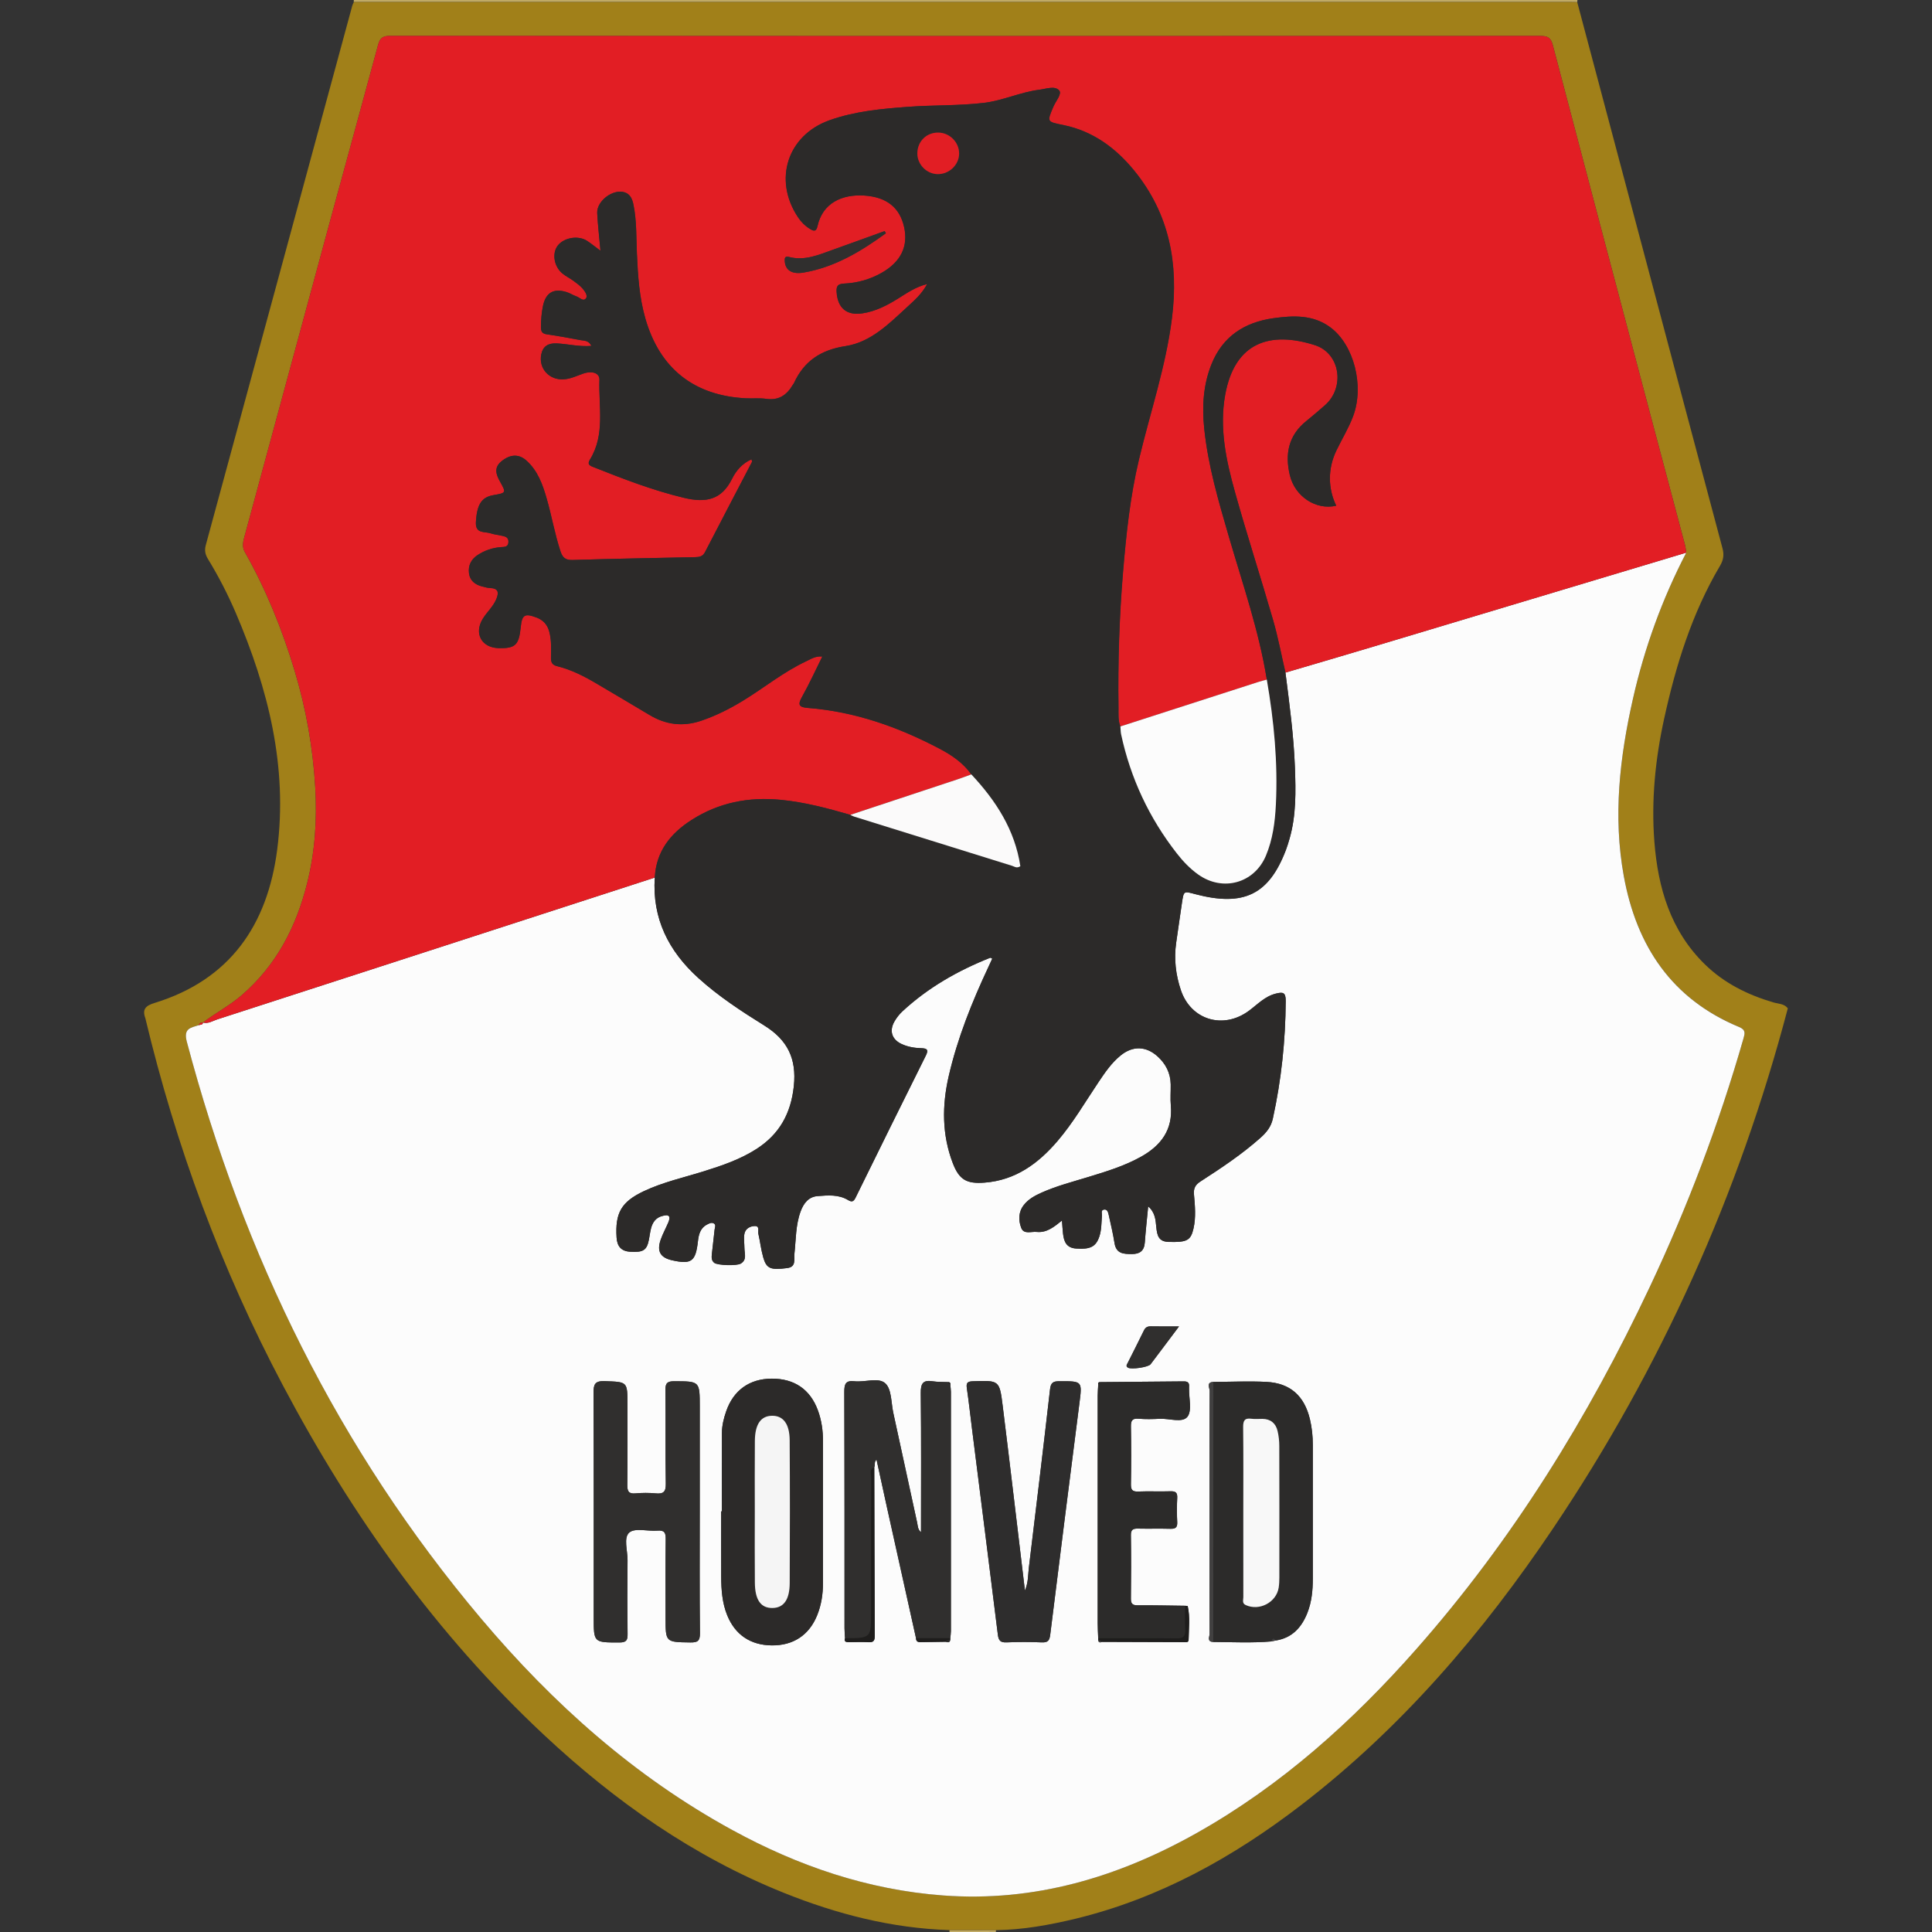 <?xml version="1.0" encoding="utf-8"?>
<!-- Generator: Adobe Illustrator 22.0.0, SVG Export Plug-In . SVG Version: 6.00 Build 0)  -->
<svg version="1.1" id="Camada_1" xmlns="http://www.w3.org/2000/svg" xmlns:xlink="http://www.w3.org/1999/xlink" x="0px" y="0px"
	 width="64px" height="64px" viewBox="0 0 64 64" enable-background="new 0 0 64 64" xml:space="preserve">
<rect x="0" y="0" width="64" height="64" fill="#333333" stroke="none"/>
<g>
	<g>
		<path fill="#C0AA65" d="M11.721,0.066C11.718,0.044,11.718,0.022,11.722,0c13.511,0,27.022,0,40.533,0
			c-0.002,0.023-0.005,0.047-0.007,0.07c-0.089-0.001-0.178-0.004-0.267-0.004C38.561,0.066,25.141,0.066,11.721,0.066z"/>
		<path fill="#C0AA65" d="M31.455,64c-0.001-0.021-0.003-0.042-0.004-0.064c0.514,0,1.029,0.001,1.543,0.001
			c-0.002,0.021-0.004,0.042-0.005,0.062C32.478,64,31.966,64,31.455,64z"/>
		<path fill="#A18019" d="M32.994,63.938c-0.514,0-1.028-0.001-1.543-0.001c-1.907-0.061-3.726-0.528-5.486-1.235
			c-2.995-1.202-5.587-3.027-7.931-5.218c-3.582-3.345-6.381-7.279-8.665-11.595c-2.042-3.858-3.541-7.92-4.555-12.163
			c-0.111-0.298,0.018-0.414,0.307-0.502c2.499-0.769,3.738-2.58,4.061-5.075c0.355-2.743-0.296-5.328-1.365-7.831
			c-0.266-0.622-0.575-1.223-0.928-1.801c-0.092-0.151-0.12-0.286-0.07-0.467c1.621-5.952,3.234-11.907,4.85-17.86
			c0.011-0.042,0.035-0.081,0.052-0.122c13.42,0,26.84,0,40.26,0c0.089,0,0.178,0.002,0.267,0.004c0.76,2.859,1.52,5.718,2.28,8.577
			c0.842,3.17,1.683,6.339,2.53,9.508c0.058,0.217,0.038,0.386-0.081,0.587c-0.929,1.573-1.463,3.295-1.851,5.068
			c-0.293,1.341-0.429,2.699-0.323,4.069c0.119,1.527,0.532,2.946,1.669,4.06c0.642,0.629,1.419,1.013,2.273,1.265
			c0.164,0.048,0.358,0.039,0.479,0.196c-1.626,6.174-4.208,11.92-7.77,17.218c-2.329,3.464-5.019,6.611-8.346,9.17
			c-2.254,1.733-4.699,3.096-7.487,3.772C34.758,63.768,33.887,63.928,32.994,63.938z M6.727,33.871
			c-0.069-0.005-0.122,0.015-0.143,0.088c-0.262,0.086-0.513,0.101-0.395,0.546c1.877,7.079,5.021,13.51,9.758,19.123
			c2.368,2.805,5.074,5.224,8.316,6.995c2.178,1.19,4.486,1.979,6.975,2.165c3.027,0.226,5.802-0.601,8.412-2.071
			c2.801-1.577,5.156-3.695,7.27-6.091c3.184-3.608,5.687-7.658,7.734-11.999c1.252-2.656,2.289-5.393,3.099-8.217
			c0.049-0.172,0.089-0.294-0.139-0.389c-2.237-0.928-3.402-2.686-3.823-5.002c-0.36-1.982-0.135-3.938,0.305-5.879
			c0.382-1.686,0.968-3.299,1.765-4.834c-0.015-0.087-0.022-0.176-0.045-0.261c-0.38-1.435-0.764-2.868-1.144-4.303
			c-1.08-4.08-2.16-8.16-3.231-12.242c-0.062-0.236-0.156-0.311-0.401-0.31C38.332,1.196,25.625,1.195,12.918,1.188
			c-0.231,0-0.331,0.066-0.391,0.29c-0.501,1.861-1.015,3.719-1.521,5.579c-0.973,3.581-1.943,7.163-2.915,10.745
			c-0.044,0.163-0.073,0.32,0.018,0.482c0.703,1.241,1.234,2.555,1.646,3.919c0.383,1.267,0.611,2.563,0.688,3.881
			c0.062,1.065-0.007,2.129-0.267,3.169c-0.363,1.452-1.022,2.732-2.181,3.725c-0.398,0.341-0.859,0.58-1.271,0.895L6.727,33.871z"
			/>
		<path fill="#FCFCFC" d="M55.86,18.307c-0.797,1.535-1.383,3.148-1.765,4.834c-0.44,1.941-0.665,3.898-0.305,5.879
			c0.421,2.315,1.586,4.074,3.823,5.002c0.228,0.095,0.188,0.217,0.139,0.389c-0.81,2.823-1.846,5.561-3.099,8.217
			c-2.047,4.341-4.551,8.391-7.734,11.999c-2.114,2.396-4.469,4.514-7.27,6.091c-2.61,1.469-5.385,2.297-8.412,2.071
			c-2.49-0.186-4.797-0.975-6.975-2.165c-3.242-1.771-5.948-4.19-8.316-6.995c-4.738-5.613-7.882-12.044-9.758-19.123
			c-0.118-0.445,0.134-0.46,0.395-0.546c0.053-0.02,0.131,0,0.143-0.088c0,0-0.004,0.003-0.004,0.003
			c0.176,0.048,0.321-0.056,0.473-0.105c4.833-1.563,9.664-3.131,14.495-4.698c-0.089,1.356,0.458,2.435,1.443,3.327
			c0.67,0.607,1.426,1.1,2.188,1.575c0.767,0.477,1.072,1.097,0.976,2.004c-0.096,0.913-0.48,1.6-1.243,2.088
			c-0.539,0.345-1.138,0.548-1.743,0.737c-0.667,0.208-1.354,0.359-1.989,0.66c-0.74,0.351-0.948,0.717-0.897,1.532
			c0.018,0.288,0.149,0.453,0.449,0.471c0.436,0.027,0.553-0.047,0.624-0.409c0.023-0.12,0.037-0.242,0.067-0.36
			c0.052-0.206,0.163-0.365,0.384-0.417c0.075-0.017,0.169-0.05,0.217,0.021c0.027,0.039,0,0.128-0.024,0.186
			c-0.081,0.194-0.185,0.38-0.255,0.578c-0.136,0.387-0.013,0.597,0.379,0.685c0.637,0.142,0.778,0.04,0.853-0.623
			c0.026-0.227,0.075-0.442,0.3-0.56c0.068-0.036,0.146-0.08,0.221-0.042c0.092,0.047,0.039,0.139,0.032,0.209
			c-0.026,0.265-0.062,0.529-0.089,0.794c-0.011,0.109-0.026,0.223,0.078,0.306c0.105,0.084,0.744,0.107,0.88,0.024
			c0.211-0.13,0.12-0.333,0.119-0.514c-0.001-0.155-0.027-0.313-0.002-0.464c0.029-0.175,0.183-0.261,0.343-0.265
			c0.174-0.004,0.1,0.164,0.121,0.257c0.059,0.259,0.088,0.526,0.161,0.781c0.107,0.375,0.244,0.427,0.797,0.354
			c0.303-0.04,0.217-0.291,0.236-0.468c0.052-0.474,0.038-0.956,0.207-1.412c0.098-0.266,0.263-0.482,0.562-0.504
			c0.341-0.026,0.694-0.058,1.008,0.131c0.129,0.078,0.186,0.05,0.25-0.081c0.773-1.574,1.55-3.147,2.332-4.716
			c0.101-0.203,0.003-0.228-0.159-0.233c-0.224-0.006-0.444-0.043-0.648-0.138c-0.322-0.149-0.417-0.431-0.241-0.743
			c0.07-0.124,0.162-0.242,0.266-0.339c0.849-0.788,1.838-1.351,2.909-1.776c0.013-0.005,0.037,0.015,0.068,0.029
			c-0.042,0.09-0.082,0.179-0.124,0.268c-0.548,1.168-1.028,2.363-1.318,3.623c-0.224,0.971-0.227,1.942,0.135,2.885
			c0.214,0.558,0.467,0.689,1.053,0.644c1.026-0.079,1.778-0.632,2.419-1.382c0.514-0.602,0.911-1.286,1.35-1.94
			c0.217-0.323,0.435-0.647,0.742-0.894c0.395-0.319,0.83-0.31,1.209,0.026c0.278,0.247,0.438,0.556,0.445,0.934
			c0.004,0.233-0.017,0.468,0.004,0.7c0.073,0.805-0.325,1.329-0.99,1.7c-0.547,0.305-1.142,0.487-1.737,0.668
			c-0.52,0.159-1.048,0.294-1.547,0.516c-0.224,0.1-0.441,0.215-0.596,0.414c-0.183,0.234-0.181,0.512-0.084,0.76
			c0.086,0.22,0.331,0.112,0.509,0.131c0.335,0.035,0.577-0.166,0.839-0.377c0.013,0.171,0.02,0.301,0.035,0.431
			c0.029,0.262,0.109,0.473,0.429,0.496c0.468,0.034,0.66-0.055,0.774-0.397c0.075-0.224,0.067-0.46,0.087-0.692
			c0.006-0.07-0.045-0.176,0.058-0.199c0.116-0.026,0.145,0.084,0.164,0.167c0.07,0.314,0.144,0.628,0.195,0.946
			c0.057,0.35,0.301,0.357,0.572,0.358c0.269,0.001,0.411-0.109,0.431-0.388c0.027-0.381,0.07-0.762,0.111-1.191
			c0.239,0.21,0.245,0.459,0.269,0.691c0.028,0.264,0.069,0.478,0.412,0.486c0.597,0.015,0.729-0.041,0.82-0.444
			c0.085-0.373,0.049-0.753,0.016-1.128c-0.018-0.207,0.046-0.321,0.216-0.431c0.69-0.446,1.375-0.902,1.991-1.45
			c0.193-0.172,0.346-0.359,0.405-0.629c0.282-1.286,0.419-2.584,0.427-3.9c0.002-0.291-0.095-0.301-0.328-0.243
			c-0.365,0.091-0.607,0.358-0.89,0.568c-0.851,0.629-1.922,0.307-2.255-0.682c-0.173-0.512-0.233-1.039-0.155-1.577
			c0.063-0.44,0.124-0.879,0.191-1.318c0.061-0.405,0.059-0.387,0.447-0.285c1.613,0.425,2.439,0.001,2.997-1.466
			c0.047-0.124,0.085-0.252,0.122-0.38c0.22-0.77,0.205-1.557,0.176-2.348c-0.039-1.056-0.181-2.101-0.314-3.147
			c0.967-0.285,1.934-0.567,2.899-0.857C48.942,20.386,52.401,19.346,55.86,18.307z M31.322,54.386
			c0.061,0.014,0.127,0.045,0.154-0.048c0.001-0.025,0.003-0.05,0.004-0.075c0.007-0.077,0.02-0.154,0.02-0.23
			c0.001-2.643,0.001-5.285,0-7.928c0-0.077-0.013-0.154-0.02-0.23c0.012-0.069-0.021-0.096-0.087-0.092
			c-0.165-0.008-0.333,0-0.495-0.026c-0.328-0.052-0.399,0.078-0.396,0.396c0.018,1.528,0.008,3.055,0.008,4.605
			c-0.111-0.096-0.105-0.212-0.127-0.315c-0.264-1.213-0.526-2.427-0.791-3.641c-0.073-0.335-0.053-0.776-0.26-0.973
			c-0.227-0.215-0.677-0.033-1.026-0.073c-0.295-0.034-0.338,0.093-0.337,0.355c0.009,2.608,0.006,5.216,0.007,7.824
			c0,0.11,0.011,0.221,0.017,0.331c-0.035,0.113,0.028,0.133,0.121,0.132c0.222-0.002,0.444-0.01,0.664,0.002
			c0.171,0.009,0.2-0.07,0.199-0.217c-0.008-1.86-0.011-3.721-0.016-5.581c0.04-0.074-0.017-0.174,0.075-0.249
			c0.118,0.539,0.232,1.069,0.349,1.598c0.319,1.438,0.639,2.875,0.958,4.313c0.002,0.155,0.117,0.134,0.214,0.134
			C30.813,54.396,31.068,54.39,31.322,54.386z M36.38,54.336c0.017,0.1,0.083,0.066,0.142,0.053
			c0.887,0.003,1.774,0.007,2.661,0.009c0.072,0,0.189,0.028,0.19-0.075c0.006-0.372,0.053-0.747-0.029-1.116
			c-0.002-0.011-0.059-0.01-0.091-0.014c-0.521-0.006-1.042-0.019-1.564-0.015c-0.173,0.001-0.231-0.049-0.228-0.226
			c0.009-0.7,0.01-1.399,0-2.099c-0.003-0.19,0.079-0.22,0.239-0.216c0.355,0.008,0.711-0.004,1.066,0.006
			c0.168,0.005,0.24-0.039,0.23-0.222c-0.015-0.266-0.014-0.533,0-0.799c0.01-0.182-0.059-0.227-0.229-0.221
			c-0.355,0.012-0.711-0.007-1.066,0.008c-0.195,0.008-0.242-0.06-0.239-0.246c0.011-0.633,0.011-1.266,0-1.899
			c-0.003-0.196,0.035-0.285,0.253-0.267c0.232,0.02,0.467,0.014,0.699,0.002c0.317-0.016,0.75,0.146,0.919-0.066
			c0.159-0.199,0.048-0.614,0.055-0.934c0.001-0.022-0.002-0.045,0-0.067c0.013-0.132-0.052-0.174-0.177-0.172
			c-0.92,0.01-1.841,0.016-2.762,0.024c-0.062-0.004-0.08,0.029-0.07,0.085c-0.006,0.121-0.018,0.242-0.018,0.363
			c-0.001,2.513-0.001,5.025,0,7.538c0,0.165,0.011,0.331,0.017,0.496C36.381,54.289,36.38,54.313,36.38,54.336z M40.193,45.778
			c-0.245,0.012-0.12,0.203-0.121,0.297c-0.01,1.53-0.007,3.059-0.007,4.589c0,1.153-0.003,2.306,0.005,3.458
			c0.001,0.093-0.099,0.262,0.12,0.27c0.643,0.005,1.287,0.037,1.929-0.018c0.047-0.01,0.093-0.02,0.14-0.03
			c0.541-0.084,0.857-0.431,1.047-0.911c0.145-0.365,0.182-0.752,0.182-1.142c0-1.474,0-2.948,0-4.422
			c0-0.289-0.028-0.575-0.096-0.857c-0.184-0.771-0.652-1.195-1.44-1.235C41.368,45.747,40.78,45.775,40.193,45.778z M23.18,50.101
			c0-1.166,0-2.333,0-3.499c0-0.852,0-0.843-0.841-0.847c-0.231-0.001-0.3,0.059-0.297,0.295c0.013,1.033-0.005,2.066,0.013,3.099
			c0.005,0.275-0.082,0.345-0.336,0.321c-0.22-0.021-0.445-0.02-0.666,0c-0.229,0.021-0.275-0.07-0.273-0.281
			c0.011-0.889,0.005-1.777,0.005-2.666c0-0.763-0.001-0.743-0.753-0.771c-0.329-0.012-0.372,0.108-0.371,0.393
			c0.01,2.477,0.006,4.955,0.006,7.432c0,0.842,0,0.832,0.854,0.832c0.232,0,0.271-0.08,0.268-0.287
			c-0.011-0.811-0.01-1.622-0.001-2.433c0.003-0.319-0.142-0.754,0.059-0.923c0.191-0.161,0.613-0.035,0.932-0.062
			c0.23-0.019,0.276,0.068,0.273,0.28c-0.011,0.866-0.005,1.733-0.005,2.599c0,0.823,0,0.813,0.822,0.825
			c0.244,0.003,0.319-0.05,0.317-0.308C23.172,52.767,23.18,51.434,23.18,50.101z M23.913,50.066c-0.008,0-0.015,0-0.023,0
			c0,0.722-0.003,1.444,0.001,2.166c0.002,0.434,0.032,0.866,0.199,1.276c0.262,0.645,0.768,0.989,1.472,0.998
			c0.714,0.009,1.242-0.34,1.507-0.995c0.139-0.345,0.194-0.705,0.194-1.075c0-1.566,0-3.132,0-4.698
			c0-0.347-0.048-0.687-0.167-1.014c-0.254-0.696-0.78-1.057-1.53-1.054c-0.737,0.003-1.268,0.382-1.51,1.082
			c-0.08,0.232-0.14,0.47-0.141,0.717C23.911,48.334,23.913,49.2,23.913,50.066z M33.952,52.689
			c-0.251-2.094-0.487-4.111-0.737-6.127c-0.105-0.844-0.118-0.836-0.989-0.806c-0.188,0.006-0.222,0.062-0.197,0.235
			c0.065,0.439,0.112,0.881,0.168,1.321c0.287,2.28,0.578,4.56,0.859,6.84c0.024,0.194,0.087,0.263,0.289,0.254
			c0.388-0.017,0.778-0.017,1.166,0c0.205,0.009,0.256-0.064,0.28-0.259c0.316-2.556,0.641-5.111,0.967-7.666
			c0.094-0.736,0.098-0.728-0.668-0.726c-0.207,0-0.281,0.05-0.306,0.271c-0.225,1.975-0.465,3.947-0.703,5.921
			C34.053,52.174,34.068,52.41,33.952,52.689z M39.057,43.939c-0.365,0-0.649,0.004-0.932-0.002
			c-0.114-0.002-0.182,0.035-0.232,0.14c-0.173,0.357-0.355,0.711-0.532,1.066c-0.027,0.055-0.081,0.112,0.008,0.164
			c0.109,0.064,0.67-0.015,0.747-0.115C38.415,44.798,38.71,44.401,39.057,43.939z"/>
		<path fill="#E21E24" d="M55.86,18.307c-3.459,1.039-6.918,2.079-10.378,3.116c-0.965,0.289-1.933,0.571-2.899,0.857
			c-0.135-0.582-0.245-1.171-0.411-1.744c-0.41-1.417-0.866-2.821-1.263-4.241c-0.293-1.049-0.522-2.12-0.322-3.218
			c0.314-1.73,1.473-2.12,2.97-1.643c0.847,0.27,1.003,1.409,0.33,1.995c-0.201,0.175-0.403,0.349-0.61,0.516
			c-0.593,0.475-0.717,1.091-0.549,1.796c0.169,0.709,0.869,1.169,1.537,1.012c-0.279-0.579-0.281-1.232,0.005-1.827
			c0.182-0.38,0.405-0.74,0.554-1.137c0.376-1,0.031-2.36-0.749-2.941c-0.575-0.429-1.231-0.397-1.885-0.307
			c-0.958,0.132-1.687,0.6-2.058,1.527c-0.274,0.685-0.315,1.4-0.24,2.128c0.126,1.232,0.475,2.412,0.82,3.595
			c0.456,1.564,0.994,3.107,1.254,4.723c-0.096,0.026-0.193,0.049-0.288,0.079c-1.521,0.49-3.042,0.981-4.562,1.471
			c-0.08-0.203-0.059-0.416-0.062-0.626c-0.021-1.5,0.026-2.999,0.151-4.493c0.104-1.248,0.235-2.497,0.526-3.72
			c0.372-1.563,0.895-3.09,1.095-4.696c0.224-1.798-0.085-3.451-1.255-4.883c-0.613-0.751-1.368-1.303-2.335-1.503
			c-0.558-0.115-0.558-0.094-0.336-0.616c0.077-0.18,0.29-0.418,0.188-0.533c-0.146-0.164-0.431-0.05-0.658-0.022
			c-0.63,0.079-1.212,0.363-1.844,0.436c-0.829,0.096-1.664,0.068-2.493,0.129c-0.885,0.065-1.771,0.145-2.616,0.447
			C26.09,4.48,25.612,5.95,26.431,7.188c0.105,0.159,0.237,0.294,0.401,0.394c0.121,0.074,0.208,0.104,0.251-0.093
			c0.168-0.77,0.82-1.058,1.545-1.012c0.748,0.048,1.181,0.4,1.324,1.044c0.142,0.641-0.109,1.155-0.746,1.517
			c-0.383,0.217-0.8,0.335-1.237,0.355c-0.202,0.009-0.267,0.071-0.254,0.276c0.033,0.533,0.33,0.79,0.857,0.71
			c0.438-0.066,0.82-0.265,1.19-0.496c0.288-0.18,0.568-0.377,0.952-0.474c-0.176,0.329-0.419,0.539-0.65,0.751
			c-0.606,0.557-1.211,1.175-2.051,1.304c-0.82,0.126-1.377,0.494-1.713,1.232c-0.009,0.02-0.026,0.036-0.038,0.055
			c-0.197,0.335-0.463,0.52-0.877,0.461c-0.218-0.032-0.444-0.007-0.666-0.018c-1.726-0.084-2.864-0.986-3.34-2.647
			c-0.2-0.699-0.246-1.417-0.279-2.14c-0.024-0.542-0.005-1.089-0.114-1.625c-0.037-0.179-0.101-0.351-0.295-0.412
			c-0.384-0.121-0.927,0.288-0.906,0.69c0.021,0.394,0.067,0.787,0.108,1.245c-0.181-0.134-0.307-0.237-0.442-0.326
			c-0.288-0.19-0.758-0.114-0.969,0.151c-0.2,0.252-0.135,0.691,0.149,0.928c0.11,0.092,0.243,0.155,0.36,0.239
			c0.107,0.078,0.217,0.157,0.304,0.255c0.08,0.09,0.183,0.236,0.121,0.325c-0.09,0.127-0.213-0.024-0.319-0.06
			c-0.115-0.039-0.22-0.11-0.335-0.145c-0.429-0.13-0.684,0.027-0.775,0.469c-0.047,0.229-0.064,0.46-0.065,0.695
			c-0.001,0.148,0.042,0.217,0.199,0.239c0.373,0.053,0.744,0.123,1.115,0.192c0.117,0.022,0.262,0.002,0.358,0.191
			c-0.415,0.032-0.782-0.066-1.152-0.083c-0.279-0.013-0.455,0.093-0.51,0.363c-0.095,0.469,0.265,0.857,0.741,0.827
			c0.229-0.014,0.425-0.111,0.634-0.185c0.31-0.111,0.56-0.025,0.552,0.202c-0.032,0.887,0.196,1.809-0.313,2.639
			c-0.083,0.135-0.044,0.189,0.088,0.241c0.99,0.393,1.979,0.778,3.022,1.028c0.72,0.173,1.245,0.08,1.597-0.632
			c0.131-0.265,0.337-0.51,0.644-0.642c0.008,0.046,0.022,0.072,0.014,0.087c-0.518,0.995-1.04,1.987-1.554,2.984
			c-0.076,0.147-0.184,0.166-0.325,0.169c-1.355,0.027-2.709,0.053-4.063,0.094c-0.234,0.007-0.332-0.077-0.401-0.288
			c-0.188-0.571-0.289-1.163-0.454-1.738c-0.135-0.472-0.297-0.934-0.681-1.274c-0.25-0.221-0.54-0.204-0.828,0.037
			c-0.244,0.204-0.172,0.428-0.044,0.657c0.214,0.383,0.213,0.383-0.221,0.459c-0.397,0.069-0.539,0.326-0.573,0.882
			c-0.025,0.406,0.282,0.314,0.485,0.381c0.115,0.038,0.238,0.051,0.357,0.077c0.121,0.026,0.246,0.045,0.235,0.219
			c-0.01,0.165-0.135,0.153-0.242,0.161c-0.284,0.02-0.544,0.109-0.78,0.264c-0.213,0.14-0.315,0.344-0.285,0.597
			c0.03,0.253,0.204,0.383,0.437,0.443c0.086,0.022,0.173,0.048,0.26,0.051c0.273,0.011,0.303,0.139,0.209,0.366
			c-0.105,0.253-0.313,0.43-0.451,0.657c-0.296,0.486-0.036,0.957,0.534,0.969c0.548,0.011,0.666-0.102,0.726-0.7
			c0.041-0.407,0.132-0.46,0.517-0.316c0.225,0.084,0.364,0.235,0.428,0.47c0.077,0.285,0.06,0.573,0.057,0.861
			c-0.001,0.155,0.038,0.242,0.204,0.283c0.479,0.118,0.913,0.342,1.334,0.593c0.572,0.341,1.148,0.675,1.719,1.019
			c0.546,0.329,1.111,0.402,1.721,0.194c0.488-0.166,0.941-0.393,1.378-0.66c0.701-0.428,1.341-0.953,2.089-1.305
			c0.163-0.076,0.321-0.184,0.543-0.161c-0.23,0.462-0.432,0.908-0.671,1.333c-0.15,0.267-0.106,0.347,0.196,0.37
			c1.553,0.121,2.989,0.63,4.358,1.35c0.405,0.213,0.781,0.468,1.052,0.85c-0.145,0.053-0.288,0.109-0.434,0.158
			c-1.191,0.395-2.382,0.789-3.574,1.183c-0.756-0.218-1.511-0.421-2.301-0.497c-1.066-0.103-2.052,0.088-2.957,0.666
			c-0.7,0.447-1.174,1.041-1.219,1.908c-4.831,1.567-9.663,3.135-14.495,4.698c-0.152,0.049-0.297,0.153-0.473,0.105
			c0.412-0.315,0.873-0.554,1.271-0.895c1.16-0.994,1.818-2.273,2.181-3.725c0.26-1.04,0.329-2.104,0.267-3.169
			c-0.076-1.318-0.305-2.615-0.688-3.881c-0.412-1.364-0.943-2.678-1.646-3.919c-0.092-0.162-0.062-0.319-0.018-0.482
			c0.972-3.582,1.942-7.164,2.915-10.745c0.506-1.86,1.02-3.718,1.521-5.579c0.06-0.223,0.16-0.29,0.391-0.29
			C25.625,1.195,38.332,1.196,51.039,1.19c0.246,0,0.34,0.075,0.401,0.31c1.071,4.082,2.151,8.162,3.231,12.242
			c0.38,1.435,0.764,2.869,1.144,4.303C55.838,18.131,55.846,18.22,55.86,18.307z M29.346,7.727
			c-0.014-0.024-0.027-0.048-0.041-0.071c-0.572,0.207-1.143,0.416-1.716,0.619c-0.469,0.167-0.934,0.375-1.453,0.237
			c-0.139-0.037-0.146,0.044-0.139,0.147c0.02,0.293,0.241,0.435,0.62,0.371C27.651,8.853,28.518,8.329,29.346,7.727z"/>
		<path fill="#E21E24" d="M6.727,33.871c-0.012,0.088-0.09,0.068-0.143,0.088C6.605,33.886,6.658,33.866,6.727,33.871z"/>
		<path fill="#2C2A29" d="M41.965,22.513c-0.26-1.616-0.798-3.159-1.254-4.723c-0.344-1.182-0.693-2.363-0.82-3.595
			c-0.075-0.728-0.034-1.443,0.24-2.128c0.371-0.927,1.1-1.395,2.058-1.527c0.654-0.09,1.309-0.122,1.885,0.307
			c0.779,0.581,1.124,1.941,0.749,2.941c-0.149,0.397-0.372,0.757-0.554,1.137c-0.286,0.595-0.284,1.247-0.005,1.827
			c-0.668,0.157-1.368-0.303-1.537-1.012c-0.168-0.705-0.044-1.321,0.549-1.796c0.208-0.166,0.409-0.341,0.61-0.516
			c0.674-0.586,0.518-1.724-0.33-1.995c-1.497-0.478-2.656-0.087-2.97,1.643c-0.2,1.099,0.029,2.169,0.322,3.218
			c0.397,1.42,0.853,2.824,1.263,4.241c0.166,0.573,0.276,1.162,0.411,1.744c0.133,1.046,0.275,2.091,0.314,3.147
			c0.029,0.791,0.044,1.577-0.176,2.348c-0.037,0.128-0.075,0.256-0.122,0.38c-0.558,1.467-1.384,1.892-2.997,1.466
			c-0.388-0.102-0.385-0.12-0.447,0.285c-0.066,0.439-0.128,0.879-0.191,1.318c-0.077,0.538-0.017,1.065,0.155,1.577
			c0.333,0.989,1.404,1.311,2.255,0.682c0.283-0.21,0.526-0.477,0.89-0.568c0.233-0.058,0.33-0.048,0.328,0.243
			c-0.008,1.316-0.145,2.615-0.427,3.9c-0.059,0.27-0.212,0.457-0.405,0.629c-0.616,0.549-1.3,1.005-1.991,1.45
			c-0.171,0.11-0.235,0.224-0.216,0.431c0.033,0.375,0.069,0.755-0.016,1.128c-0.092,0.403-0.223,0.459-0.82,0.444
			c-0.342-0.008-0.384-0.222-0.412-0.486c-0.024-0.232-0.03-0.482-0.269-0.691c-0.041,0.429-0.084,0.809-0.111,1.191
			c-0.019,0.278-0.162,0.388-0.431,0.388c-0.27-0.001-0.515-0.008-0.572-0.358c-0.051-0.318-0.125-0.632-0.195-0.946
			c-0.019-0.084-0.047-0.194-0.164-0.167c-0.103,0.023-0.052,0.13-0.058,0.199c-0.021,0.232-0.012,0.467-0.087,0.692
			c-0.115,0.341-0.307,0.431-0.774,0.397c-0.32-0.023-0.4-0.235-0.429-0.496c-0.015-0.13-0.021-0.261-0.035-0.431
			c-0.262,0.211-0.505,0.411-0.839,0.377c-0.178-0.018-0.424,0.09-0.509-0.131c-0.096-0.248-0.099-0.525,0.084-0.76
			c0.155-0.199,0.372-0.314,0.596-0.414c0.499-0.222,1.027-0.357,1.547-0.516c0.595-0.182,1.19-0.363,1.737-0.668
			c0.665-0.371,1.063-0.894,0.99-1.7c-0.021-0.231,0-0.466-0.004-0.7c-0.007-0.378-0.168-0.688-0.445-0.934
			c-0.379-0.336-0.814-0.344-1.209-0.026c-0.307,0.247-0.525,0.571-0.742,0.894c-0.439,0.654-0.836,1.338-1.35,1.94
			c-0.641,0.749-1.393,1.302-2.419,1.382c-0.586,0.045-0.838-0.086-1.053-0.644c-0.362-0.943-0.359-1.914-0.135-2.885
			c0.291-1.261,0.77-2.455,1.318-3.623c0.042-0.089,0.082-0.178,0.124-0.268c-0.031-0.014-0.055-0.034-0.068-0.029
			c-1.071,0.426-2.06,0.989-2.909,1.776c-0.104,0.097-0.196,0.215-0.266,0.339c-0.176,0.311-0.081,0.594,0.241,0.743
			c0.204,0.094,0.424,0.131,0.648,0.138c0.162,0.005,0.26,0.03,0.159,0.233c-0.782,1.57-1.559,3.142-2.332,4.716
			c-0.065,0.132-0.122,0.159-0.25,0.081c-0.314-0.19-0.667-0.157-1.008-0.131c-0.299,0.022-0.464,0.238-0.562,0.504
			c-0.169,0.456-0.155,0.939-0.207,1.412c-0.019,0.177,0.068,0.428-0.236,0.468c-0.553,0.073-0.69,0.02-0.797-0.354
			c-0.073-0.255-0.102-0.522-0.161-0.781c-0.021-0.093,0.053-0.262-0.121-0.257c-0.159,0.004-0.314,0.09-0.343,0.265
			c-0.025,0.15,0.001,0.309,0.002,0.464c0.001,0.181,0.092,0.385-0.119,0.514c-0.135,0.083-0.775,0.06-0.88-0.024
			c-0.104-0.083-0.089-0.197-0.078-0.306c0.027-0.265,0.063-0.529,0.089-0.794c0.007-0.07,0.059-0.162-0.032-0.209
			c-0.074-0.038-0.153,0.006-0.221,0.042c-0.225,0.118-0.275,0.333-0.3,0.56c-0.075,0.663-0.216,0.766-0.853,0.623
			c-0.392-0.088-0.515-0.298-0.379-0.685c0.069-0.198,0.174-0.384,0.255-0.578c0.024-0.058,0.051-0.147,0.024-0.186
			c-0.048-0.07-0.142-0.038-0.217-0.021c-0.222,0.051-0.332,0.211-0.384,0.417c-0.03,0.118-0.044,0.24-0.067,0.36
			c-0.07,0.363-0.187,0.436-0.624,0.409c-0.3-0.018-0.431-0.183-0.449-0.471c-0.051-0.814,0.157-1.18,0.897-1.532
			c0.635-0.301,1.322-0.452,1.989-0.66c0.605-0.189,1.204-0.393,1.743-0.737c0.763-0.488,1.146-1.175,1.243-2.088
			c0.095-0.907-0.209-1.527-0.976-2.004c-0.762-0.474-1.517-0.967-2.188-1.575c-0.985-0.892-1.531-1.971-1.443-3.327
			c0.045-0.867,0.52-1.461,1.219-1.908c0.905-0.578,1.89-0.77,2.957-0.666c0.79,0.077,1.546,0.279,2.301,0.497
			c0.04,0.019,0.078,0.043,0.12,0.056c1.746,0.545,3.492,1.089,5.238,1.632c0.077,0.024,0.153,0.094,0.273,0.013
			c-0.179-1.203-0.808-2.171-1.624-3.042c-0.271-0.382-0.647-0.637-1.052-0.85c-1.369-0.72-2.805-1.229-4.358-1.35
			c-0.302-0.024-0.347-0.103-0.196-0.37c0.239-0.425,0.441-0.87,0.671-1.333c-0.222-0.024-0.381,0.084-0.543,0.161
			c-0.748,0.352-1.388,0.877-2.089,1.305c-0.437,0.267-0.89,0.494-1.378,0.66c-0.611,0.207-1.175,0.135-1.721-0.194
			c-0.57-0.344-1.146-0.679-1.719-1.019c-0.421-0.251-0.855-0.476-1.334-0.593c-0.166-0.041-0.206-0.128-0.204-0.283
			c0.003-0.288,0.02-0.576-0.057-0.861c-0.063-0.236-0.202-0.386-0.428-0.47c-0.385-0.144-0.476-0.09-0.517,0.316
			c-0.06,0.598-0.178,0.711-0.726,0.7c-0.569-0.012-0.83-0.482-0.534-0.969c0.138-0.227,0.346-0.404,0.451-0.657
			c0.094-0.227,0.064-0.355-0.209-0.366c-0.087-0.004-0.175-0.029-0.26-0.051c-0.234-0.06-0.407-0.19-0.437-0.443
			c-0.03-0.253,0.072-0.458,0.285-0.597c0.236-0.155,0.496-0.244,0.78-0.264c0.107-0.008,0.231,0.005,0.242-0.161
			c0.011-0.174-0.114-0.193-0.235-0.219c-0.119-0.026-0.242-0.039-0.357-0.077c-0.204-0.067-0.51,0.025-0.485-0.381
			c0.034-0.556,0.176-0.813,0.573-0.882c0.435-0.076,0.435-0.076,0.221-0.459c-0.127-0.229-0.2-0.452,0.044-0.657
			c0.288-0.241,0.578-0.258,0.828-0.037c0.384,0.34,0.546,0.802,0.681,1.274c0.165,0.576,0.266,1.168,0.454,1.738
			c0.07,0.211,0.167,0.295,0.401,0.288c1.354-0.042,2.709-0.067,4.063-0.094c0.142-0.003,0.25-0.023,0.325-0.169
			c0.514-0.997,1.036-1.989,1.554-2.984c0.008-0.015-0.006-0.04-0.014-0.087c-0.306,0.132-0.513,0.377-0.644,0.642
			c-0.352,0.712-0.876,0.804-1.597,0.632c-1.043-0.25-2.032-0.635-3.022-1.028c-0.132-0.052-0.171-0.106-0.088-0.241
			c0.509-0.829,0.281-1.751,0.313-2.639c0.008-0.227-0.242-0.312-0.552-0.202c-0.208,0.074-0.404,0.171-0.634,0.185
			c-0.476,0.03-0.836-0.358-0.741-0.827c0.055-0.27,0.231-0.376,0.51-0.363c0.37,0.017,0.737,0.116,1.152,0.083
			c-0.096-0.189-0.241-0.169-0.358-0.191c-0.371-0.069-0.742-0.139-1.115-0.192c-0.157-0.022-0.2-0.09-0.199-0.239
			c0.001-0.234,0.018-0.465,0.065-0.695c0.091-0.442,0.346-0.599,0.775-0.469c0.116,0.035,0.22,0.106,0.335,0.145
			c0.106,0.036,0.229,0.188,0.319,0.06c0.062-0.088-0.042-0.235-0.121-0.325c-0.087-0.098-0.197-0.177-0.304-0.255
			c-0.116-0.085-0.25-0.148-0.36-0.239c-0.284-0.237-0.349-0.676-0.149-0.928c0.21-0.265,0.68-0.341,0.969-0.151
			c0.135,0.089,0.261,0.192,0.442,0.326c-0.041-0.458-0.087-0.851-0.108-1.245c-0.021-0.402,0.521-0.811,0.906-0.69
			c0.195,0.061,0.259,0.233,0.295,0.412c0.11,0.536,0.09,1.083,0.114,1.625c0.032,0.723,0.078,1.441,0.279,2.14
			c0.475,1.66,1.614,2.562,3.34,2.647c0.222,0.011,0.447-0.014,0.666,0.018c0.413,0.06,0.68-0.126,0.877-0.461
			c0.011-0.019,0.029-0.035,0.038-0.055c0.337-0.738,0.894-1.106,1.713-1.232c0.84-0.129,1.445-0.747,2.051-1.304
			c0.232-0.213,0.474-0.422,0.65-0.751c-0.384,0.097-0.664,0.294-0.952,0.474c-0.37,0.231-0.753,0.43-1.19,0.496
			c-0.527,0.08-0.824-0.177-0.857-0.71c-0.013-0.205,0.052-0.267,0.254-0.276c0.437-0.02,0.854-0.138,1.237-0.355
			c0.637-0.362,0.889-0.876,0.746-1.517c-0.143-0.644-0.577-0.996-1.324-1.044c-0.725-0.046-1.377,0.242-1.545,1.012
			c-0.043,0.197-0.13,0.167-0.251,0.093c-0.164-0.1-0.296-0.235-0.401-0.394c-0.82-1.238-0.341-2.708,1.044-3.203
			c0.845-0.302,1.731-0.382,2.616-0.447c0.83-0.061,1.665-0.033,2.493-0.129c0.632-0.073,1.213-0.357,1.844-0.436
			c0.227-0.028,0.512-0.142,0.658,0.022c0.102,0.115-0.111,0.353-0.188,0.533c-0.222,0.521-0.221,0.501,0.336,0.616
			c0.967,0.199,1.721,0.752,2.335,1.503c1.17,1.432,1.479,3.084,1.255,4.883c-0.2,1.606-0.723,3.132-1.095,4.696
			c-0.291,1.223-0.421,2.471-0.526,3.72c-0.125,1.494-0.172,2.993-0.151,4.493c0.003,0.21-0.019,0.423,0.062,0.626
			c0.007,0.088,0.005,0.178,0.024,0.264c0.313,1.456,0.931,2.771,1.847,3.944c0.206,0.263,0.435,0.505,0.709,0.699
			c0.813,0.577,1.856,0.288,2.24-0.625c0.227-0.539,0.302-1.111,0.33-1.69C42.334,25.263,42.201,23.884,41.965,22.513z
			 M31.084,4.392c-0.393-0.005-0.692,0.289-0.695,0.685c-0.003,0.366,0.298,0.68,0.664,0.69c0.381,0.011,0.715-0.3,0.72-0.673
			C31.778,4.718,31.463,4.397,31.084,4.392z"/>
		<path fill="#302F2E" d="M31.48,45.875c0.007,0.077,0.02,0.154,0.02,0.23c0.001,2.643,0.001,5.285,0,7.928
			c0,0.077-0.013,0.154-0.02,0.23c-0.379,0-0.758,0-1.136,0.001c-0.319-1.438-0.639-2.875-0.958-4.313
			c-0.117-0.529-0.231-1.059-0.349-1.598c-0.092,0.076-0.035,0.176-0.075,0.249c-0.182,0.07-0.103,0.228-0.103,0.345
			c-0.006,1.485-0.004,2.97-0.004,4.455c0,0.862,0,0.862-0.863,0.864c-0.006-0.11-0.017-0.221-0.017-0.331
			c-0.001-2.608,0.003-5.216-0.007-7.824c-0.001-0.262,0.043-0.39,0.337-0.355c0.349,0.04,0.799-0.142,1.026,0.073
			c0.208,0.197,0.187,0.638,0.26,0.973c0.265,1.213,0.527,2.427,0.791,3.641c0.022,0.103,0.017,0.219,0.127,0.315
			c0-1.549,0.01-3.077-0.008-4.605c-0.004-0.318,0.068-0.449,0.396-0.396c0.162,0.026,0.33,0.018,0.495,0.026
			C31.422,45.814,31.451,45.844,31.48,45.875z"/>
		<path fill="#302F2E" d="M23.18,50.101c0,1.333-0.008,2.666,0.007,3.999c0.003,0.258-0.073,0.311-0.317,0.308
			c-0.822-0.012-0.822-0.002-0.822-0.825c0-0.867-0.006-1.733,0.005-2.599c0.003-0.212-0.043-0.299-0.273-0.28
			c-0.318,0.027-0.741-0.099-0.932,0.062c-0.201,0.169-0.055,0.605-0.059,0.923c-0.009,0.811-0.009,1.622,0.001,2.433
			c0.003,0.207-0.036,0.287-0.268,0.287c-0.854,0.001-0.854,0.01-0.854-0.832c0-2.477,0.004-4.955-0.006-7.432
			c-0.001-0.285,0.042-0.406,0.371-0.393c0.752,0.028,0.753,0.008,0.753,0.771c0,0.889,0.006,1.778-0.005,2.666
			c-0.003,0.212,0.044,0.303,0.273,0.281c0.22-0.02,0.446-0.021,0.666,0c0.254,0.024,0.34-0.046,0.336-0.321
			c-0.018-1.033,0-2.066-0.013-3.099c-0.003-0.236,0.066-0.296,0.297-0.295c0.841,0.004,0.841-0.005,0.841,0.847
			C23.18,47.768,23.18,48.935,23.18,50.101z"/>
		<path fill="#2C2A29" d="M23.913,50.066c0-0.866-0.002-1.732,0.001-2.598c0.001-0.246,0.06-0.485,0.141-0.717
			c0.243-0.7,0.774-1.079,1.51-1.082c0.749-0.003,1.276,0.358,1.53,1.054c0.119,0.327,0.168,0.666,0.167,1.014
			c0,1.566,0,3.132,0,4.698c0,0.37-0.054,0.73-0.194,1.075c-0.265,0.655-0.792,1.004-1.507,0.995
			c-0.704-0.009-1.21-0.352-1.472-0.998c-0.166-0.41-0.196-0.841-0.199-1.276c-0.004-0.722-0.001-1.444-0.001-2.166
			C23.897,50.066,23.905,50.066,23.913,50.066z M25.003,50.094c0,0.777-0.005,1.555,0.002,2.332
			c0.004,0.576,0.199,0.846,0.584,0.841c0.368-0.005,0.567-0.27,0.57-0.825c0.008-1.577,0.009-3.154-0.001-4.731
			c-0.003-0.548-0.217-0.818-0.587-0.812c-0.367,0.006-0.561,0.279-0.566,0.829C24.999,48.517,25.004,49.305,25.003,50.094z"/>
		<path fill="#2C2B2A" d="M42.119,54.374c-0.643,0.055-1.286,0.023-1.929,0.018c0.001-2.871,0.002-5.743,0.003-8.614
			c0.587-0.002,1.175-0.031,1.76-0.001c0.787,0.04,1.255,0.463,1.44,1.235c0.067,0.282,0.096,0.567,0.096,0.857
			c-0.001,1.474,0,2.948,0,4.422c0,0.39-0.037,0.777-0.182,1.142c-0.191,0.481-0.507,0.828-1.047,0.911
			C42.19,54.251,42.148,54.279,42.119,54.374z M41.186,50.075c0,0.944-0.001,1.888,0.002,2.832c0,0.09-0.05,0.203,0.078,0.262
			c0.451,0.208,1.016-0.087,1.093-0.576c0.017-0.109,0.022-0.221,0.022-0.332c0.001-1.455,0.003-2.909-0.002-4.364
			c0-0.165-0.019-0.334-0.057-0.494c-0.061-0.255-0.23-0.397-0.501-0.401c-0.122-0.001-0.246,0.013-0.366-0.004
			c-0.228-0.031-0.276,0.067-0.273,0.279C41.192,48.21,41.186,49.142,41.186,50.075z"/>
		<path fill="#2E2D2D" d="M33.952,52.689c0.116-0.279,0.101-0.515,0.128-0.742c0.238-1.973,0.478-3.946,0.703-5.921
			c0.025-0.221,0.1-0.271,0.306-0.271c0.766-0.002,0.762-0.009,0.668,0.726c-0.326,2.555-0.651,5.11-0.967,7.666
			c-0.024,0.195-0.075,0.267-0.28,0.259c-0.388-0.017-0.778-0.017-1.166,0c-0.202,0.009-0.265-0.06-0.289-0.254
			c-0.282-2.281-0.572-4.56-0.859-6.84c-0.056-0.441-0.103-0.882-0.168-1.321c-0.025-0.173,0.009-0.229,0.197-0.235
			c0.871-0.03,0.884-0.038,0.989,0.806C33.465,48.578,33.701,50.596,33.952,52.689z"/>
		<path fill="#2C2B2A" d="M36.451,45.784c0.921-0.007,1.841-0.014,2.762-0.024c0.125-0.001,0.19,0.04,0.177,0.172
			c-0.002,0.022,0,0.044,0,0.067c-0.007,0.32,0.104,0.735-0.055,0.934c-0.169,0.212-0.602,0.05-0.919,0.066
			c-0.233,0.012-0.468,0.018-0.699-0.002c-0.218-0.019-0.257,0.071-0.253,0.267c0.011,0.633,0.011,1.266,0,1.899
			c-0.003,0.186,0.044,0.254,0.239,0.246c0.355-0.015,0.711,0.004,1.066-0.008c0.171-0.006,0.239,0.039,0.229,0.221
			c-0.014,0.266-0.014,0.533,0,0.799c0.01,0.182-0.062,0.227-0.23,0.222c-0.355-0.01-0.711,0.002-1.066-0.006
			c-0.16-0.004-0.242,0.026-0.239,0.216c0.01,0.699,0.009,1.399,0,2.099c-0.002,0.177,0.056,0.227,0.228,0.226
			c0.521-0.004,1.042,0.009,1.564,0.015c0,0.266-0.011,0.532,0.005,0.797c0.013,0.222-0.076,0.284-0.289,0.281
			c-0.863-0.01-1.727-0.005-2.59-0.005c-0.006-0.165-0.017-0.331-0.017-0.496c-0.001-2.513-0.001-5.025,0-7.538
			c0-0.121,0.012-0.242,0.018-0.363C36.404,45.84,36.427,45.812,36.451,45.784z"/>
		<path fill="#302F2E" d="M39.057,43.939c-0.347,0.462-0.643,0.859-0.943,1.253c-0.076,0.1-0.637,0.179-0.747,0.115
			c-0.089-0.052-0.035-0.109-0.008-0.164c0.178-0.355,0.359-0.708,0.532-1.066c0.051-0.105,0.118-0.143,0.232-0.14
			C38.408,43.943,38.692,43.939,39.057,43.939z"/>
		<path fill="#414040" d="M40.193,45.778c-0.001,2.871-0.002,5.743-0.003,8.614c-0.219-0.008-0.119-0.178-0.12-0.27
			c-0.007-1.153-0.005-2.306-0.005-3.458c0-1.53-0.003-3.059,0.007-4.589C40.073,45.98,39.948,45.789,40.193,45.778z"/>
		<path fill="#1E1D1C" d="M27.992,54.267c0.863-0.002,0.863-0.002,0.863-0.864c0-1.485-0.002-2.97,0.004-4.455
			c0-0.117-0.079-0.275,0.103-0.345c0.005,1.86,0.008,3.721,0.016,5.581c0.001,0.147-0.028,0.227-0.199,0.217
			c-0.221-0.012-0.443-0.004-0.664-0.002C28.021,54.4,27.957,54.38,27.992,54.267z"/>
		<path fill="#1E1D1C" d="M36.381,54.266c0.863,0,1.727-0.005,2.59,0.005c0.213,0.002,0.302-0.059,0.289-0.281
			c-0.016-0.265-0.004-0.531-0.005-0.797c0.032,0.004,0.089,0.003,0.091,0.014c0.082,0.37,0.034,0.744,0.029,1.116
			c-0.002,0.102-0.118,0.075-0.19,0.075c-0.887-0.002-1.774-0.006-2.661-0.009c-0.047-0.018-0.095-0.035-0.142-0.053
			C36.38,54.313,36.381,54.289,36.381,54.266z"/>
		<path fill="#1E1D1C" d="M30.344,54.264c0.379,0,0.758,0,1.136-0.001c-0.001,0.025-0.003,0.05-0.004,0.075
			c-0.058-0.004-0.114-0.005-0.154,0.048c-0.255,0.004-0.51,0.009-0.764,0.011C30.461,54.398,30.346,54.42,30.344,54.264z"/>
		<path fill="#414040" d="M42.119,54.374c0.029-0.095,0.071-0.123,0.14-0.03C42.212,54.354,42.166,54.364,42.119,54.374z"/>
		<path fill="#302F2E" d="M31.322,54.386c0.04-0.053,0.096-0.053,0.154-0.048C31.449,54.431,31.383,54.4,31.322,54.386z"/>
		<path fill="#414040" d="M36.38,54.336c0.047,0.018,0.095,0.035,0.142,0.053C36.463,54.402,36.397,54.436,36.38,54.336z"/>
		<path fill="#1E1D1C" d="M31.48,45.875c-0.029-0.031-0.058-0.061-0.087-0.092C31.458,45.779,31.491,45.806,31.48,45.875z"/>
		<path fill="#1E1D1C" d="M36.451,45.784c-0.023,0.028-0.046,0.057-0.07,0.085C36.371,45.813,36.388,45.78,36.451,45.784z"/>
		<path fill="#FCFCFC" d="M41.965,22.513c0.237,1.371,0.369,2.75,0.3,4.143c-0.029,0.58-0.104,1.151-0.33,1.69
			c-0.384,0.913-1.427,1.202-2.24,0.625c-0.274-0.195-0.504-0.436-0.709-0.699c-0.917-1.174-1.534-2.488-1.847-3.944
			c-0.018-0.086-0.016-0.176-0.024-0.264c1.521-0.491,3.041-0.981,4.562-1.471C41.771,22.562,41.869,22.539,41.965,22.513z"/>
		<path fill="#FBFAFA" d="M32.176,25.652c0.815,0.871,1.444,1.839,1.624,3.042c-0.121,0.081-0.196,0.011-0.273-0.013
			c-1.746-0.543-3.492-1.087-5.238-1.632c-0.042-0.013-0.08-0.037-0.12-0.056c1.191-0.394,2.383-0.788,3.574-1.184
			C31.888,25.761,32.031,25.705,32.176,25.652z"/>
		<path fill="#302F2E" d="M29.346,7.727c-0.828,0.602-1.695,1.126-2.729,1.302c-0.379,0.065-0.6-0.078-0.62-0.371
			c-0.007-0.103,0-0.184,0.139-0.147c0.52,0.138,0.984-0.07,1.453-0.237c0.573-0.204,1.144-0.412,1.716-0.619
			C29.319,7.68,29.332,7.703,29.346,7.727z"/>
		<path fill="#E21E24" d="M31.084,4.392c0.379,0.005,0.694,0.326,0.688,0.703c-0.006,0.373-0.339,0.684-0.72,0.673
			c-0.365-0.011-0.667-0.325-0.664-0.69C30.392,4.681,30.691,4.387,31.084,4.392z"/>
		<path fill="#F5F5F5" d="M25.004,50.094c0-0.789-0.005-1.577,0.002-2.366c0.005-0.55,0.199-0.823,0.566-0.829
			c0.37-0.006,0.583,0.264,0.587,0.812c0.01,1.577,0.009,3.154,0.001,4.731c-0.003,0.555-0.202,0.82-0.57,0.825
			c-0.386,0.005-0.58-0.265-0.584-0.841C24.999,51.649,25.003,50.871,25.004,50.094z"/>
		<path fill="#F8F8F8" d="M41.186,50.075c0-0.933,0.006-1.866-0.005-2.798c-0.002-0.212,0.046-0.31,0.273-0.279
			c0.12,0.016,0.244,0.002,0.366,0.004c0.271,0.003,0.441,0.146,0.501,0.401c0.038,0.16,0.057,0.329,0.057,0.494
			c0.004,1.455,0.003,2.909,0.002,4.364c0,0.111-0.005,0.223-0.022,0.332c-0.077,0.489-0.642,0.784-1.093,0.576
			c-0.128-0.059-0.077-0.172-0.078-0.262C41.185,51.963,41.186,51.019,41.186,50.075z"/>
	</g>
</g>
</svg>

